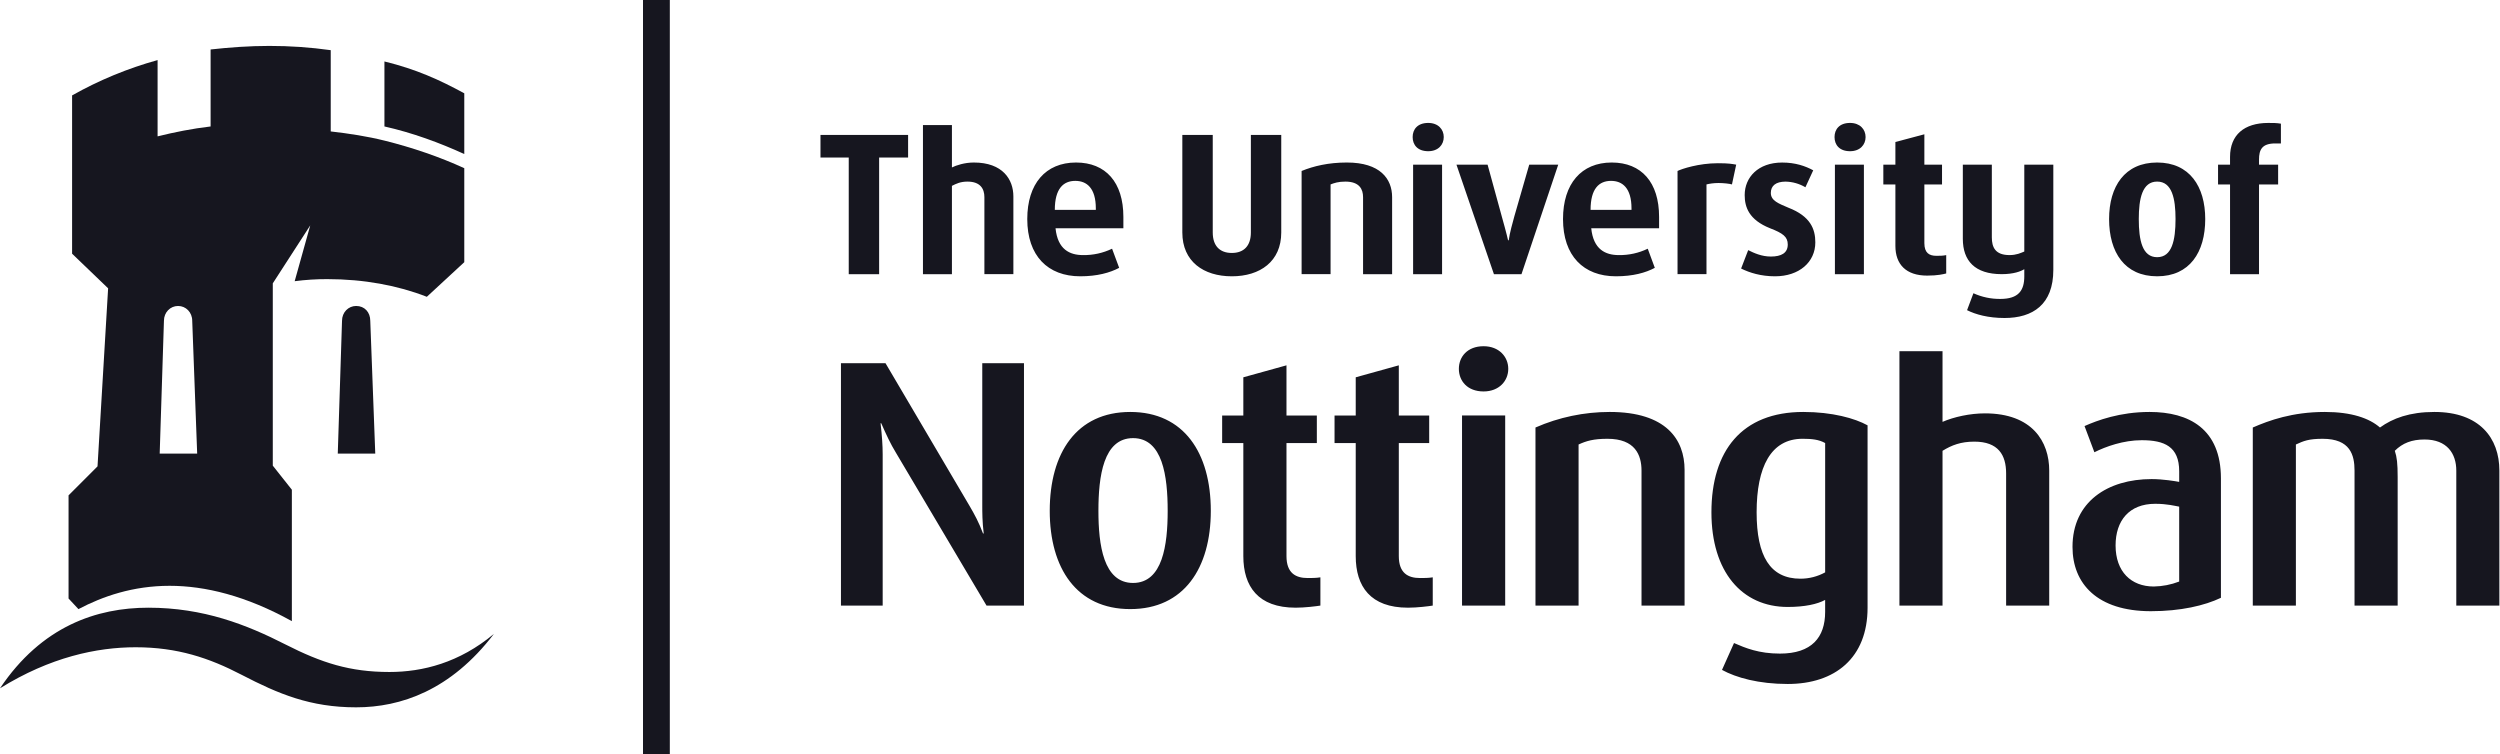 <svg fill="none" height="688" viewBox="0 0 2280 688" width="2280" xmlns="http://www.w3.org/2000/svg" xmlns:xlink="http://www.w3.org/1999/xlink"><clipPath id="a"><path d="m0 0h2279.42v687.826h-2279.42z"/></clipPath><g clip-path="url(#a)" clip-rule="evenodd" fill="#16161f" fill-rule="evenodd"><path d="m2075.05 130.813c-12.23 0-14.83 5.824-14.83 14.799v4.552h17.43v18.041h-17.43v81.839h-26.42v-81.839h-10.94v-18.041h10.94v-7.081c0-20 12.89-30.959 34.81-30.959 4.52 0 7.73 0 11.58.661v18.041h-5.14zm165.09 421.479v-123.122c0-15.46-8.41-28.352-29-28.352-11.58 0-19.99 3.255-27.08 10.311 1.94 5.797 2.6 11.621 2.6 23.851v117.312h-39.33v-123.122c0-14.15-3.88-28.988-29.03-28.988-12.84 0-17.41 1.959-24.45 5.201v146.909h-39.31v-162.395c14.85-6.472 36.07-14.189 65.71-14.189 24.5 0 40.63 5.785 50.28 14.189 11.58-8.391 27.05-14.189 49.65-14.189 41.22 0 59.24 23.852 59.24 53.462v123.122zm-412-262.275c-14.85 0-26.45-3.242-34.18-7.133l5.8-15.447c7.69 3.497 16.05 5.268 24.5 5.188 16.75 0 21.9-7.782 21.9-20.648v-6.472c-3.17 1.945-9.6 4.526-20.6 4.526-24.5 0-35.46-12.243-35.46-32.23v-67.65h26.45v66.366c0 9.027 3.19 16.122 16.1 16.122 6.41 0 10.34-1.933 13.51-3.243v-79.245h26.47v96.015c0 31.582-18.73 43.851-44.49 43.851zm-70.57-38.663c-19.35 0-28.97-10.35-28.97-27.094v-56.055h-11v-18.041h11v-20.648l26.42-7.042v27.703h16.11v18.041h-16.11v53.5c0 9.014 4.48 11.582 10.92 11.582 3.27 0 5.77 0 9.01-.622v16.718c-2.57.648-7.73 1.958-17.38 1.958zm-84.13-1.31v-99.893h26.44v99.893zm-54.59 1.946c-12.89 0-23.21-3.243-30.96-7.082l6.46-16.783c5.19 2.594 12.25 5.85 20.65 5.85 9.62 0 15.44-3.243 15.44-10.973 0-7.107-4.49-10.324-16.13-14.824-19.33-7.717-23.15-19.338-23.15-30.298 0-16.108 12.23-29.635 34.15-29.635 12.23 0 21.23 3.229 28.35 7.081l-7.12 15.473c-5.47-3.239-11.69-5.016-18.04-5.162-9.04 0-13.5 3.878-13.5 10.311 0 7.12 7.06 9.662 16.08 13.514 19.96 7.743 24.5 19.338 24.5 31.582 0 18.067-14.81 30.946-36.73 30.946zm-39.31-83.785c-1.95-.648-7.76-1.297-12.26-1.297-4.49 0-8.38.649-10.97 1.297v81.839h-26.4v-94.108c3.86-1.92 19.35-7.069 36.73-7.069 10.29 0 12.9.649 16.77 1.297zm250.04 384.087v-120.528c0-16.744-7.09-28.988-29-28.988-12.26 0-20.65 3.204-29 8.366v141.163h-39.31v-232.017h39.31v64.46c10.34-4.526 25.13-7.756 38.67-7.756 43.19 0 58.63 25.784 58.63 52.178v123.122zm-527.04-414.384c-9.7 0-14.21-5.811-14.21-12.905 0-7.069 4.51-12.892 14.21-12.892 9.04 0 14.16 5.823 14.16 12.892-.01 7.094-5.12 12.905-14.16 12.905zm85.06 112.136h-25.14l-34.17-99.88h28.39l12.89 47.028c1.27 4.501 4.51 16.122 5.77 21.919h.64c.63-5.797 3.87-17.418 5.13-21.919l13.55-47.028h26.45zm-98.85 0v-99.893h26.42v99.893zm398.5-112.136c-9.7 0-14.16-5.811-14.16-12.905 0-7.069 4.46-12.892 14.16-12.892 9.01 0 14.16 5.823 14.16 12.892 0 7.094-5.15 12.905-14.16 12.905zm-444.14 112.136v-70.244c0-7.095-3.19-14.176-16.11-14.176-6.43 0-10.25 1.284-13.52 2.581v81.839h-26.42v-94.108c10.97-4.488 24.5-7.717 41.27-7.717 30.29 0 41.27 14.811 41.27 31.581v70.244zm109.91 106.962c-14.83 0-22.54-9.663-22.54-20.622 0-10.934 7.73-20.622 22.54-20.622 14.16 0 22.51 9.701 22.51 20.622.02 10.959-8.35 20.622-22.51 20.622zm144.04 195.286v-123.122c0-14.15-5.82-28.988-30.98-28.988-12.87 0-19.33 1.959-26.42 5.201v146.909h-39.31v-162.395c21.33-9.359 44.38-14.191 67.68-14.189 51.53 0 68.3 25.123 68.3 52.852v123.732zm-373.64-300.302c-25.8 0-45.14-13.541-45.14-39.96v-88.96h27.74v88.96c0 12.23 6.42 18.676 17.4 18.676 10.92 0 17.37-6.459 17.37-18.676v-88.96h27.71v88.96c.01 26.406-19.3 39.96-45.08 39.96zm209.95 300.302v-173.354h39.36v173.354zm-49.3 1.919c-34.15 0-47.65-19.312-47.65-47.041v-103.084h-19.32v-25.135h19.32v-34.85l39.29-10.921v45.771h27.71v25.135h-27.71v103.084c0 15.473 8.36 19.999 19.35 19.999 3.21 0 7.73 0 11.6-.635v25.758c-3.87.622-14.16 1.919-22.59 1.919zm-102.47 0c-34.14 0-47.68-19.312-47.68-47.041v-103.084h-19.32v-25.135h19.32v-34.85l39.35-10.921v45.771h27.69v25.135h-27.69v103.084c0 15.473 8.34 19.999 19.35 19.999 3.19 0 7.73 0 11.58-.635v25.758c-3.85.622-14.21 1.919-22.6 1.919zm-283.833-304.167v-70.244c0-7.743-3.826-14.176-15.447-14.176-6.459 0-10.311 1.933-14.163 3.878v80.542h-26.419v-135.988h26.419v38.663c3.839-1.945 11.595-4.5 19.961-4.5 26.419 0 36.082 15.499 36.082 30.92v70.892h-26.433zm-96.002-106.339v106.339h-27.716v-106.339h-25.771v-20.635h79.906v20.635zm-451.166-28.378v-59.272c29 7.095 50.271 16.77 72.825 29.052v55.381c-22.542-10.311-47.041-19.338-72.825-25.162zm549.114 436.965-82.501-139.192c-5.136-8.391-9.014-16.783-13.515-27.081h-.622c1.258 10.934 1.932 19.961 1.932 28.352v137.934h-38.053v-221.07h40.621l76.678 130.19c4.513 7.717 8.378 14.799 12.269 25.097h.623c-1.31-10.934-1.31-18.651-1.31-26.381v-128.893h38.04v221.057h-34.162zm-591.668-138.582 3.878-121.138c0-7.743 5.784-13.527 12.892-13.527 7.756 0 12.866 5.797 12.866 13.527l4.552 121.138zm16.77 231.38c-41.88 0-70.906-12.243-104.42-29.649-29.636-15.421-58.636-25.135-96.676-25.135-35.421 0-77.962 9.014-123.719 37.418 38.027-56.73 88.298-73.5 135.327-73.5 50.27 0 89.582 15.46 125.041 33.54 32.852 16.705 58.636 25.096 94.744 25.096 30.285 0 63.785-8.378 95.367-34.772-39.299 51.542-85.056 67.002-125.664 67.002zm1642.505-496.871c-29.64 0-43.83 21.918-43.83 51.554 0 30.311 14.19 52.217 43.83 52.217 29.63 0 43.85-21.906 43.85-52.217-.01-29.636-14.22-51.554-43.85-51.554zm0 86.339c-13.55 0-16.75-15.447-16.75-34.798 0-18.676 3.2-34.149 16.75-34.149s16.77 15.473 16.77 34.149c-.01 19.351-3.23 34.798-16.77 34.798zm-6.93 141.15c-27.1 0-47.73 7.717-59.29 12.866l8.98 23.878c10.37-5.201 26.45-10.986 43.19-10.986 20.65 0 34.15 5.772 34.15 28.365v9.663c-3.21-.623-14.82-2.568-25.11-2.568-40 0-72.19 20.634-72.19 61.852 0 33.514 22.54 58.637 71.52 58.637 27.08 0 49.01-5.123 63.84-12.218v-108.894c0-45.148-29.03-60.595-65.09-60.595zm27.03 154.665c-7.4 2.858-15.24 4.39-23.18 4.526-20.64 0-34.83-13.54-34.83-37.444 0-22.489 12.28-37.988 36.14-37.988 10.93 0 18.02 1.945 21.87 2.594zm-474.33-332.558c0-31.543-16.08-49.596-43.19-49.596-27.69 0-44.43 19.338-44.43 51.554 0 33.501 18.66 52.217 48.28 52.217 15.5 0 27.11-3.243 35.44-7.717l-6.44-17.445c-8.21 3.962-17.24 5.956-26.36 5.824-12.26 0-23.23-5.149-25.18-24.487h61.88zm-25.15-6.42h-37.34c0-19.338 7.71-26.432 18.67-26.432 10.31 0 18.66 6.459 18.66 25.174v1.258zm156.65 184.313c-56.05 0-83.77 35.421-83.77 91.528 0 54.123 27.72 86.314 69.58 86.314 15.45 0 27.08-2.542 34.13-6.433v10.972c0 23.164-12.21 38.001-41.22 38.001-19.33 0-31.57-5.148-41.89-9.623l-10.95 24.487c12.92 7.094 33.51 12.84 59.93 12.84 43.19 0 72.83-23.774 72.83-69.57v-166.311c-11.62-6.42-32.19-12.205-58.64-12.205zm19.94 146.299c-6.9 3.791-14.65 5.777-22.52 5.772-27.69 0-39.97-20.622-39.97-60.556 0-41.283 12.94-67.054 41.88-67.054 8.4 0 14.85.649 20.62 3.904v117.934zm-640.01-324.192c0-31.543-16.11-49.596-43.176-49.596-27.716 0-44.473 19.338-44.473 51.554 0 33.501 18.689 52.217 48.338 52.217 15.451 0 27.051-3.243 35.471-7.717l-6.47-17.445c-8.24 3.964-17.29 5.958-26.433 5.824-12.243 0-23.19-5.149-25.135-24.487h61.878zm-25.122-6.42h-37.405c0-19.338 7.756-26.432 18.703-26.432 10.324 0 18.702 6.459 18.702 25.174zm31.382 184.313c-48.956 0-73.417 37.392-73.417 90.192 0 52.203 24.461 89.595 73.417 89.595 49 0 73.48-37.392 73.48-89.595 0-52.8-24.48-90.192-73.48-90.192zm2.56 155.949c-27.05 0-31.58-34.785-31.58-65.744 0-31.568 4.53-66.34 31.58-66.34 27.06 0 31.58 34.785 31.58 66.34 0 30.959-4.52 65.744-31.58 65.744z"/><path d="m350.599 128.232c-15.473-3.878-32.217-6.446-48.974-8.365v-74.11c-18.575-2.612-37.311-3.908-56.068-3.878-18.067 0-36.108 1.31-53.488 3.243v70.218c-16.757 1.959-32.891 5.188-48.351 9.027v-69.57c-27.202 7.536-53.386 18.355-77.974 32.217v144.367l32.852 31.568-9.662 162.368-26.419 26.446v94.082l9.027 9.676c21.906-11.569 49.61-21.257 83.123-21.257 32.217 0 69.609 8.988 111.502 32.242v-119.866l-17.393-21.958v-166.259l34.162-52.852-14.201 50.893c9.835-1.278 19.743-1.911 29.661-1.893 33.501 0 64.421 5.771 90.867 16.121l34.149-31.581v-85.705c-22.529-10.336-47.028-18.728-72.812-25.174zm-204.961 285.478 3.877-121.138c0-7.743 5.785-13.528 12.905-13.528 7.121 0 12.892 5.798 12.892 13.528l4.514 121.138zm457.793-413.71h-17.016v687.825h24.461v-687.825z"/></g></svg>